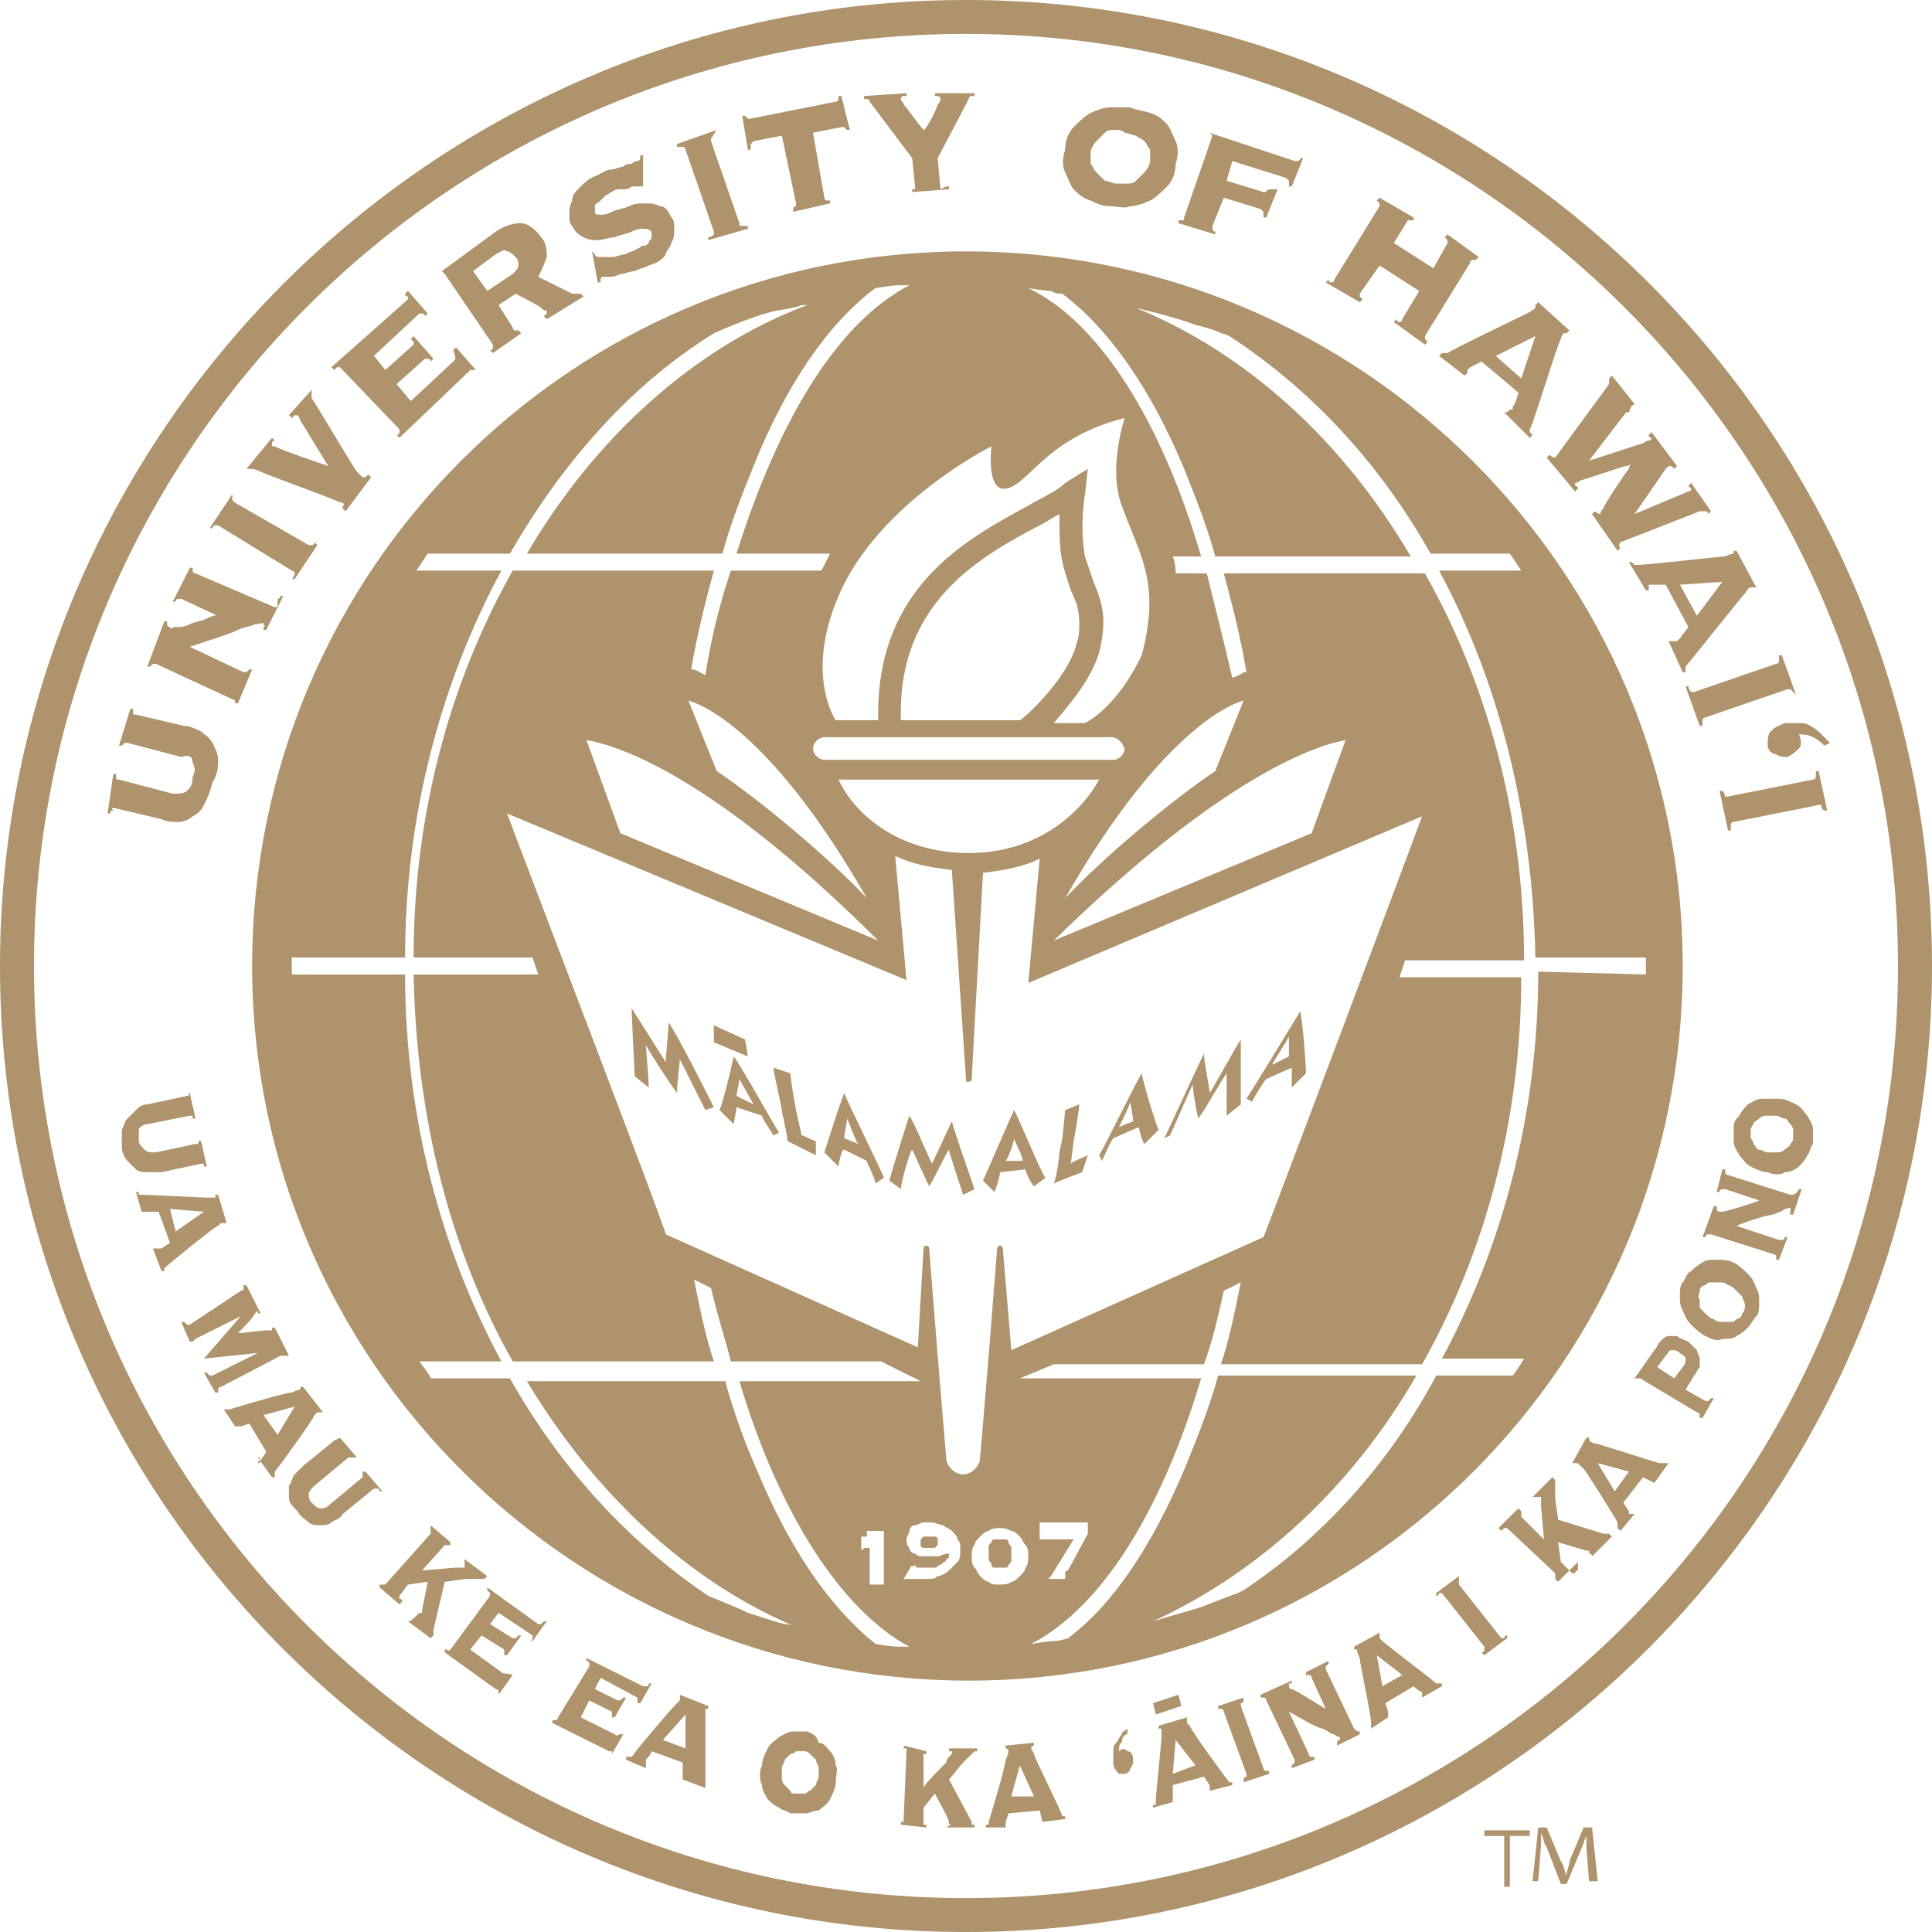 <?xml version="1.0" encoding="UTF-8"?>
<svg xmlns="http://www.w3.org/2000/svg" width="134" height="134" viewBox="0 0 134 134" fill="none">
  <path d="M116.71 67C116.71 94.427 94.507 116.564 67.197 116.564C39.886 116.564 17.487 94.427 17.487 67C17.487 39.573 39.689 17.436 67 17.436C94.311 17.436 116.71 39.573 116.71 67ZM67 0C103.938 0 134 29.974 134 67C134 103.83 103.938 134 67 134C30.062 134 0 104.026 0 67C0 30.17 30.062 0 67 0ZM67 131.649C102.76 131.649 131.642 102.655 131.642 67C131.642 31.345 102.563 2.351 67 2.351C31.241 2.351 2.358 31.345 2.358 67C2.358 102.655 31.241 131.649 67 131.649ZM7.859 56.029L11.199 56.813C11.592 57.009 11.985 57.009 12.378 57.009C12.771 57.009 13.164 56.813 13.361 56.617C13.754 56.421 13.95 56.225 14.147 55.833C14.343 55.441 14.54 55.05 14.736 54.266C15.129 53.678 15.129 53.091 15.129 52.699C15.129 52.307 14.933 51.915 14.736 51.523C14.54 51.132 14.147 50.936 13.95 50.74C13.557 50.544 13.164 50.348 12.771 50.348L9.431 49.564C9.235 49.564 9.235 49.564 9.235 49.368V49.172H9.038L8.252 51.719H8.449L8.645 51.523H8.842L12.575 52.503C13.164 52.307 13.361 52.503 13.361 52.895C13.557 53.286 13.557 53.483 13.361 53.874C13.361 54.462 13.164 54.658 12.968 54.854C12.771 55.05 12.378 55.05 11.985 55.05L8.252 54.07C8.056 54.07 8.056 54.07 8.056 53.874V53.678H7.859L7.466 56.421H7.663C7.663 56.225 7.663 56.225 7.859 56.225C7.663 56.029 7.859 56.029 7.859 56.029ZM19.059 42.12L13.557 39.769C13.361 39.769 13.361 39.573 13.361 39.573V39.377H13.164L11.985 41.728H12.182C12.182 41.532 12.378 41.532 12.378 41.532H12.575L15.522 42.904C15.129 42.512 14.736 42.708 14.343 42.904C13.95 43.099 13.557 43.099 13.164 43.295C12.771 43.491 12.575 43.491 12.182 43.491C11.985 43.491 11.789 43.687 11.789 43.491C11.592 43.491 11.592 43.295 11.592 43.295V43.099H11.396L10.217 46.234H10.414L10.61 46.038H10.806L16.308 48.585V48.781H16.504L17.487 46.43H17.29L17.094 46.626H16.897L13.164 44.863L14.933 44.275C15.522 44.079 16.111 43.883 16.504 43.687C16.897 43.491 17.29 43.491 17.683 43.295C18.076 43.295 18.273 43.099 18.273 43.295C18.273 43.295 18.469 43.491 18.273 43.491V43.687H18.469L19.648 41.336H19.452C19.452 41.532 19.255 41.532 19.255 41.532C19.255 42.12 19.255 42.12 19.059 42.12ZM17.094 32.52H17.487C17.487 32.52 17.683 32.52 18.076 32.716C18.469 32.912 22.792 34.48 23.185 34.675C23.578 34.871 23.774 34.871 23.774 34.871C23.774 34.871 23.971 35.067 23.774 35.067V35.263L23.971 35.459L25.739 33.108L25.543 32.912L25.346 33.108H25.15L24.757 32.716C24.56 32.52 21.809 27.819 21.613 27.623V27.427V27.035L20.041 28.798L20.238 28.994L20.434 28.798H20.631C20.631 28.798 20.827 28.994 20.827 29.19C21.023 29.386 22.595 32.129 22.792 32.325C22.792 32.325 19.255 31.149 19.059 30.953H18.862V30.757C18.862 30.757 18.862 30.561 19.059 30.561L18.862 30.366C18.862 30.366 17.094 32.52 17.094 32.52ZM31.437 25.076L28.49 27.819L27.507 26.643L29.472 24.88H29.669C29.669 24.88 29.865 24.88 29.865 25.076L30.062 24.88L28.686 23.313L28.49 23.509L28.686 23.705V23.901L26.721 25.664L25.936 24.684L29.079 21.746H29.276C29.276 21.746 29.472 21.746 29.472 21.942L29.669 21.746L28.293 20.178L28.097 20.374C28.097 20.57 28.293 20.57 28.293 20.57V20.766L22.988 25.468L23.185 25.664L23.381 25.468H23.578L27.704 29.778V29.974C27.704 29.974 27.704 30.17 27.507 30.17L27.704 30.366L32.419 25.86L32.616 25.664H33.009L31.633 24.096L31.437 24.292C31.633 24.88 31.633 24.88 31.437 25.076ZM30.848 19.003L34.188 23.901V24.096C34.188 24.096 34.188 24.292 33.991 24.292L34.188 24.488L36.153 23.117L35.956 22.921H35.76C35.76 22.921 35.563 22.921 35.563 22.725L34.581 21.158L35.76 20.374C35.76 20.374 37.331 21.158 37.528 21.354C37.724 21.55 37.921 21.55 37.921 21.55V21.746L37.724 21.942L37.921 22.137L40.475 20.57L40.279 20.374H39.689L37.331 19.199C37.528 18.807 37.724 18.415 37.921 17.828C37.921 17.436 37.921 16.848 37.528 16.456C37.135 15.868 36.545 15.477 36.153 15.477C35.563 15.477 34.974 15.672 34.384 16.064L30.651 18.807L30.848 19.003C30.848 19.003 30.848 18.807 30.848 19.003ZM33.795 20.178L32.812 18.807L34.384 17.632C34.777 17.436 34.974 17.24 35.17 17.436C35.367 17.436 35.563 17.632 35.76 17.828C35.956 18.023 35.956 18.219 35.956 18.415C35.956 18.611 35.76 18.807 35.563 19.003C35.563 19.003 33.795 20.178 33.795 20.178ZM41.065 17.436L41.458 19.591H41.654V19.395C41.654 19.395 41.654 19.199 41.85 19.199H42.243C42.44 19.199 42.636 19.199 43.029 19.003C43.422 19.003 43.619 18.807 44.012 18.807C44.405 18.611 44.601 18.611 44.994 18.415C45.584 18.219 45.977 18.023 46.173 17.632C46.173 17.436 46.566 17.044 46.566 16.848C46.763 16.456 46.763 16.26 46.763 15.868C46.763 15.477 46.763 15.281 46.566 15.085C46.37 14.693 46.173 14.301 45.78 14.301C45.387 14.105 45.191 14.105 44.798 14.105C44.405 14.105 44.012 14.105 43.619 14.301C43.226 14.497 42.833 14.497 42.44 14.693C42.047 14.889 41.85 14.889 41.654 14.889C41.458 14.889 41.261 14.889 41.261 14.693V14.301C41.261 14.105 41.458 14.105 41.654 13.909L42.047 13.518C42.243 13.518 42.243 13.322 42.44 13.322C42.636 13.126 42.833 13.126 43.226 13.126C43.422 13.126 43.619 13.126 43.815 12.93H44.601V10.775H44.405V10.971C44.405 10.971 44.405 11.167 44.208 11.167C44.208 11.167 44.012 11.167 43.815 11.363C43.619 11.363 43.422 11.363 43.226 11.559C43.029 11.559 42.636 11.754 42.44 11.754C42.047 11.754 41.85 11.95 41.458 12.146C40.868 12.342 40.475 12.734 40.279 12.93C39.886 13.322 39.689 13.518 39.689 13.909C39.493 14.301 39.493 14.497 39.493 14.889C39.493 15.281 39.493 15.477 39.689 15.672C39.886 16.064 40.082 16.26 40.475 16.456C40.868 16.652 41.065 16.652 41.458 16.652C41.85 16.652 42.243 16.456 42.636 16.456C43.029 16.26 43.422 16.26 43.815 16.064C44.208 15.868 44.405 15.868 44.601 15.868C44.798 15.868 44.994 15.868 45.191 16.064V16.456C45.191 16.652 44.994 16.652 44.994 16.848C44.798 17.044 44.798 17.044 44.601 17.044C44.405 17.044 44.405 17.24 44.208 17.24C44.012 17.436 43.619 17.436 43.422 17.632C43.029 17.632 42.833 17.828 42.44 17.828H41.654C41.458 17.828 41.261 17.828 41.261 17.632C41.261 17.632 41.065 17.436 41.065 17.436ZM57.962 7.053L52.067 8.228H51.871L51.675 8.032H51.478L51.871 10.383H52.067V9.991L52.264 9.795L54.229 9.404L55.211 14.105V14.301C55.211 14.301 55.015 14.301 55.015 14.497V14.693L57.569 14.105V13.909H57.372C57.372 13.909 57.176 13.909 57.176 13.713L56.39 9.208L58.355 8.816H58.551L58.748 9.012H58.944L58.355 6.661H58.158C58.158 6.857 58.158 7.053 57.962 7.053C58.158 7.053 58.158 7.053 57.962 7.053ZM65.232 13.126L65.035 10.971L67.197 6.857C67.197 6.857 67.197 6.661 67.393 6.661H67.589V6.465H64.839V6.661H65.035C65.035 6.661 65.232 6.661 65.232 6.857C65.232 6.857 65.232 7.053 65.035 7.249C65.035 7.444 64.249 9.012 64.053 9.012C63.856 8.816 62.874 7.444 62.677 7.249C62.677 7.053 62.481 7.053 62.481 6.857C62.481 6.857 62.481 6.661 62.677 6.661H62.874V6.465L59.927 6.661V6.857H60.123C60.123 6.857 60.32 6.857 60.32 7.053L63.267 10.971L63.463 12.93V13.126H63.267V13.322L65.821 13.126V12.93H65.625L65.232 13.126ZM78.396 7.444H77.02C76.628 7.444 76.038 7.64 75.645 7.836C75.252 8.032 74.859 8.424 74.466 8.816C74.073 9.208 73.877 9.795 73.877 10.383C73.68 10.971 73.68 11.559 73.877 11.95C74.073 12.342 74.27 12.93 74.466 13.126C74.859 13.518 75.056 13.713 75.645 13.909C76.038 14.105 76.431 14.301 77.02 14.301C77.413 14.301 78.003 14.497 78.396 14.301C78.789 14.301 79.378 14.105 79.771 13.909C80.164 13.713 80.557 13.322 80.95 12.93C81.343 12.538 81.54 11.95 81.54 11.363C81.736 10.775 81.736 10.187 81.54 9.795C81.343 9.404 81.147 8.816 80.95 8.62C80.557 8.228 80.361 8.032 79.771 7.836C79.182 7.64 78.789 7.64 78.396 7.444ZM78.003 9.208C78.199 9.208 78.592 9.404 78.789 9.404C78.985 9.599 79.182 9.599 79.378 9.795C79.575 9.991 79.575 10.187 79.771 10.383V11.167C79.771 11.363 79.575 11.754 79.378 11.95L78.789 12.538C78.592 12.734 78.396 12.734 78.199 12.734H77.413C77.217 12.734 76.824 12.538 76.628 12.538L76.038 11.95C75.842 11.754 75.842 11.559 75.645 11.363V10.579C75.645 10.383 75.842 9.991 76.038 9.795L76.628 9.208C76.824 9.012 77.02 9.012 77.413 9.012C77.61 9.012 77.806 9.012 78.003 9.208ZM84.094 9.404L82.129 15.085C82.129 15.281 82.129 15.281 81.933 15.281H81.736V15.477L84.29 16.26V16.064C84.094 16.064 84.094 15.868 84.094 15.868V15.672L84.88 13.713L87.434 14.497L87.63 14.693V15.085H87.827L88.613 13.126H88.416C88.023 13.126 87.827 13.126 87.827 13.322H87.63L85.076 12.538L85.469 11.167L89.202 12.342L89.399 12.538V12.93H89.595L90.381 10.971H90.185C90.185 11.167 89.988 11.167 89.988 11.167H89.792L83.897 9.208L84.094 9.404C84.094 9.599 84.094 9.404 84.094 9.404C84.29 9.404 84.29 9.208 84.094 9.404ZM95.686 18.415L98.437 20.178L97.258 22.137C97.258 22.333 97.062 22.333 97.062 22.333C97.062 22.333 96.865 22.333 96.865 22.137L96.669 22.333L98.83 23.901L99.026 23.705L98.83 23.509V23.313L101.974 18.219C101.974 18.023 102.17 18.023 102.17 18.023H102.367L102.563 17.828L100.402 16.26L100.205 16.456L100.402 16.652V16.848L99.419 18.611L96.669 16.848L97.651 15.281H98.044V15.085L95.686 13.713L95.49 13.909L95.686 14.105V14.301L92.543 19.395C92.543 19.591 92.346 19.591 92.346 19.591C92.346 19.591 92.15 19.591 92.15 19.395L91.953 19.591L94.311 20.962L94.507 20.766L94.311 20.57V20.374L95.686 18.415ZM104.331 28.602L106.1 30.366L106.296 30.17L106.1 29.974V29.778C106.296 29.582 108.065 23.705 108.261 23.509C108.261 23.313 108.457 23.117 108.457 23.117H108.654L108.85 22.921L106.689 20.962L106.493 21.158V21.354C106.493 21.354 106.296 21.55 105.903 21.746C105.51 21.942 100.991 24.096 100.402 24.488H100.205H100.009L99.812 24.684L101.581 26.056L101.777 25.86V25.664L101.974 25.468L102.76 25.076L105.314 27.231C105.314 27.231 105.117 28.015 104.921 28.21V28.406H104.724C104.528 28.602 104.528 28.602 104.331 28.602ZM105.51 26.252L103.742 24.684L106.493 23.313L105.51 26.252ZM115.727 44.471L116.71 46.626H116.906V46.43V46.234C117.103 46.038 120.836 41.336 121.032 41.14C121.229 40.944 121.229 40.748 121.425 40.748H121.818L120.443 38.202H120.246V38.398C120.246 38.398 120.05 38.398 119.657 38.594C119.264 38.594 114.352 39.181 113.566 39.181H113.37L113.173 38.985H112.977L114.155 40.944H114.352V40.748V40.553H115.531L117.103 43.491L116.513 44.275L116.317 44.471C116.317 44.471 115.727 44.471 115.727 44.471ZM117.692 42.708L116.513 40.553L119.46 40.357L117.692 42.708ZM113.37 28.015L111.798 26.056L111.601 26.252V26.643L107.868 31.737C107.868 31.737 107.672 31.737 107.475 31.541L107.279 31.737L109.243 34.088L109.44 33.892C109.44 33.892 109.44 33.696 109.243 33.696V33.5C109.243 33.5 109.44 33.5 109.636 33.304C109.833 33.304 112.584 32.325 112.78 32.325C112.977 32.325 113.173 32.129 113.173 32.129C113.173 32.129 112.977 32.325 112.977 32.52C112.78 32.716 111.208 35.067 111.208 35.263C111.012 35.459 111.012 35.459 111.012 35.655C111.012 35.655 110.815 35.655 110.619 35.459L110.422 35.655L112.191 38.202L112.387 38.006C112.191 37.81 112.387 37.614 112.387 37.614L117.889 35.459H118.282C118.282 35.459 118.478 35.459 118.478 35.655L118.674 35.459L117.299 33.5L117.103 33.696L117.299 33.892C117.299 33.892 117.299 34.088 117.103 34.088L113.37 35.655L115.531 32.52L115.727 32.325H115.924L116.12 32.52L116.317 32.325L114.548 29.974L114.352 30.17C114.352 30.17 114.352 30.366 114.548 30.366C114.548 30.366 114.548 30.561 114.352 30.561C114.352 30.561 114.155 30.561 113.959 30.757C113.762 30.757 110.422 31.933 110.226 31.933L112.78 28.602H112.977C113.173 28.015 113.173 28.21 113.37 28.015ZM124.569 48.193L123.587 45.45H123.39V45.842C123.39 45.842 123.39 46.038 123.194 46.038L117.496 47.997H117.299C117.299 47.997 117.103 47.801 117.103 47.605H116.906L117.889 50.348H118.085V49.956C118.085 49.956 118.085 49.76 118.282 49.76L123.979 47.801H124.176L124.569 48.193ZM49.71 9.012L46.959 9.991V10.187H47.352C47.352 10.187 47.548 10.187 47.548 10.383L49.513 16.064V16.26C49.513 16.26 49.317 16.456 49.12 16.456V16.652L51.871 15.868V15.672H51.478C51.282 15.672 51.282 15.672 51.282 15.477L49.317 9.795V9.599C49.513 9.404 49.513 9.208 49.71 9.012ZM16.111 34.284L14.54 36.635H14.736C14.736 36.439 14.933 36.439 14.933 36.439H15.129L20.238 39.573C20.434 39.573 20.434 39.769 20.434 39.769C20.434 39.769 20.434 39.965 20.238 40.161H20.434L22.006 37.81L21.809 37.614C21.809 37.81 21.613 37.81 21.613 37.81H21.416L16.308 34.871L16.111 34.675C16.111 34.675 16.111 34.284 16.111 34.284ZM126.73 56.225L126.141 53.483H125.944V53.874C125.944 53.874 125.944 54.07 125.748 54.07L119.853 55.246H119.657C119.657 55.246 119.657 55.05 119.46 54.854H119.264L119.853 57.596H120.05V57.205C120.05 57.205 120.05 57.009 120.246 57.009L126.141 55.833H126.337C126.337 56.029 126.337 56.225 126.73 56.225ZM126.534 51.719L126.927 51.523L126.337 50.936C126.141 50.74 125.944 50.544 125.551 50.348C125.355 50.152 124.962 50.152 124.765 50.152H123.783C123.39 50.348 123.194 50.348 122.801 50.74C122.604 50.936 122.604 51.328 122.604 51.719C122.604 51.915 122.801 52.307 123.194 52.307C123.39 52.503 123.783 52.503 123.979 52.503C124.372 52.307 124.569 52.111 124.765 51.915C124.962 51.719 124.962 51.328 124.765 50.936C125.158 50.936 125.355 50.936 125.748 51.132C126.141 51.328 126.337 51.523 126.534 51.719ZM79.968 118.523L81.736 117.936L79.968 118.523ZM79.968 118.132L80.164 118.915L81.933 118.327L81.736 117.544L79.968 118.132ZM110.422 107.944L111.798 106.573L111.601 106.377H111.405H111.208L108.065 105.398C108.065 105.202 107.868 104.222 107.868 103.83V103.047V102.655L107.672 102.459L106.296 103.83H106.886V104.418C106.886 104.614 107.082 106.573 107.082 106.769L105.51 105.202V105.006V104.81L105.314 104.614L103.938 105.985L104.135 106.181L104.331 105.985H104.528L107.868 109.12V109.512L108.065 109.708L109.44 108.336V108.924C109.44 108.924 109.243 108.924 109.243 109.12H109.047L108.261 108.336L108.065 106.965L110.029 107.553H110.226V107.749C110.422 107.749 110.422 107.944 110.422 107.944ZM83.897 124.205L85.469 123.813V123.617H85.273C85.076 123.421 82.522 119.895 82.522 119.699L82.326 119.503V119.111L80.361 119.699V119.895H80.557V120.482C80.557 120.874 80.164 124.401 80.164 124.988V125.184H79.968V125.38L81.343 124.988V124.792V124.596V123.813L83.504 123.225L83.897 123.813V124.205ZM82.915 122.442L81.343 123.029L81.54 120.678L82.915 122.442ZM98.633 117.74L100.009 116.956V116.76H99.812H99.616C99.419 116.564 96.079 114.018 95.883 113.822L95.686 113.626V113.234L93.918 114.213V114.409H94.114C94.114 114.409 94.114 114.605 94.311 114.997C94.311 115.389 95.097 118.915 95.097 119.503V119.895L96.276 119.111V118.915V118.719L96.079 118.132L98.044 116.956C98.044 116.956 98.437 117.348 98.633 117.348V117.74C98.633 117.348 98.633 117.348 98.633 117.74C98.633 117.544 98.633 117.544 98.633 117.74ZM97.258 116.173L95.883 116.956L95.49 114.801C95.49 114.801 97.258 116.173 97.258 116.173ZM114.745 102.851L115.727 101.48H115.531H115.334H115.138C114.941 101.48 110.815 100.108 110.619 100.108C110.422 100.108 110.226 99.912 110.226 99.912V99.716H110.029L109.047 101.48H109.44L109.833 101.871C110.029 102.067 111.994 105.202 112.191 105.594V105.985L112.387 106.181L113.37 105.006H113.173H112.977V104.81L112.584 104.222L113.959 102.459L114.745 102.851C114.745 102.655 114.548 102.655 114.745 102.851C114.548 102.851 114.548 102.851 114.745 102.851ZM112.977 102.067L111.994 103.439L110.815 101.48L112.977 102.067ZM78.199 120.287V119.895C78.003 120.091 77.806 120.091 77.806 120.287C77.61 120.482 77.61 120.678 77.413 120.874C77.217 121.07 77.217 121.266 77.217 121.462V122.246C77.217 122.637 77.413 122.833 77.61 123.029H78.003C78.199 123.029 78.396 122.833 78.396 122.637C78.592 122.442 78.592 122.246 78.592 122.05C78.592 121.658 78.396 121.462 78.199 121.462C78.003 121.266 77.806 121.266 77.61 121.462C77.61 121.266 77.61 120.874 77.806 120.874C77.806 120.482 78.003 120.287 78.199 120.287ZM86.255 117.74L84.487 118.327V118.523H84.683C84.683 118.523 84.88 118.523 84.88 118.719L86.452 123.029V123.225C86.452 123.225 86.255 123.225 86.255 123.421V123.617L88.023 123.029V122.833H87.827C87.827 122.833 87.63 122.833 87.63 122.637L86.059 118.327V118.132C86.255 118.132 86.255 117.936 86.255 117.74ZM101.188 109.316L99.616 110.491V110.687C99.616 110.687 99.812 110.687 99.812 110.491H100.009L102.956 114.213V114.409C102.956 114.409 102.956 114.605 102.76 114.605L102.956 114.801L104.528 113.626V113.43C104.528 113.43 104.331 113.43 104.331 113.626H104.135L101.188 109.904V109.708V109.316ZM93.918 119.895L91.953 115.781V115.585L92.15 115.389V115.193L90.578 115.977V116.173H90.774C90.774 116.173 90.971 116.173 90.971 116.368L91.953 118.523C91.56 118.327 89.792 117.152 89.595 117.152C89.399 117.152 89.399 116.956 89.399 116.956V116.76H89.595V116.564L87.434 117.544V117.74H87.63C87.63 117.74 87.827 117.74 87.827 117.936L89.792 122.05V122.246L89.595 122.442V122.637L91.167 122.05V121.854H90.971C90.971 121.854 90.774 121.854 90.774 121.658L89.399 118.719C89.792 118.915 91.364 119.895 91.757 119.895C92.15 120.091 92.346 120.287 92.543 120.287C92.739 120.482 92.936 120.482 92.936 120.482V120.678C92.936 120.678 92.739 120.678 92.739 120.874V121.07L94.311 120.287V120.091C94.114 120.091 94.114 120.091 93.918 119.895C93.918 119.895 93.918 120.091 93.918 119.895ZM124.176 82.868L119.853 81.497C119.853 81.497 119.657 81.497 119.657 81.301V81.105H119.46L119.067 82.672H119.264C119.264 82.672 119.264 82.477 119.46 82.477H119.657L122.015 83.26C121.622 83.456 119.657 84.044 119.46 84.044H119.264C119.264 84.044 119.067 84.044 119.067 83.848V83.652H118.871L118.085 85.807H118.282C118.282 85.807 118.282 85.611 118.478 85.611H118.674L122.997 86.983C122.997 86.983 123.194 86.983 123.194 87.178V87.374H123.39L123.979 85.807H123.783C123.783 85.807 123.783 86.003 123.587 86.003H123.39L120.443 85.023C120.836 84.828 122.604 84.24 122.997 84.24C123.39 84.044 123.587 84.044 123.783 83.848C123.979 83.848 124.176 83.652 124.176 83.848V84.24H124.372L124.962 82.477H124.765C124.569 82.868 124.372 82.868 124.176 82.868C124.372 82.868 124.372 82.868 124.176 82.868ZM113.762 95.602L117.692 97.953C117.692 97.953 117.889 97.953 117.889 98.149V98.345H118.085L118.871 96.974H118.674L118.478 97.17H118.282L116.906 96.386L117.496 95.406C117.692 95.21 117.692 95.015 117.889 94.819V94.231C117.889 94.035 117.692 93.839 117.692 93.643L117.103 93.056C116.71 92.86 116.513 92.86 116.317 92.664H115.727C115.531 92.664 115.334 92.86 115.138 93.056C114.941 93.251 114.941 93.447 114.745 93.643L113.37 95.602H113.762C113.566 95.602 113.566 95.602 113.762 95.602ZM116.12 95.602L114.941 94.819L115.531 94.035C115.727 93.839 115.727 93.643 115.924 93.643C116.12 93.643 116.317 93.643 116.513 93.839C116.71 94.035 116.906 94.035 116.906 94.231C116.906 94.427 116.906 94.623 116.71 94.819L116.12 95.602ZM116.71 88.942C116.513 89.137 116.513 89.529 116.513 89.921C116.513 90.313 116.513 90.509 116.71 90.901C116.906 91.292 116.906 91.488 117.299 91.88C117.496 92.076 117.889 92.468 118.282 92.664C118.674 92.86 119.067 93.056 119.46 92.86C119.853 92.86 120.246 92.86 120.443 92.664C120.836 92.468 121.032 92.272 121.229 92.076C121.425 91.88 121.622 91.488 121.818 91.292C122.015 91.097 122.015 90.705 122.015 90.313C122.015 89.921 122.015 89.725 121.818 89.333C121.622 88.942 121.622 88.746 121.229 88.354C121.032 88.158 120.639 87.766 120.246 87.57C119.853 87.374 119.46 87.374 119.067 87.374C118.674 87.374 118.282 87.374 118.085 87.57C117.692 87.766 117.496 87.962 117.299 88.158C116.906 88.354 116.906 88.746 116.71 88.942ZM117.889 89.529C117.889 89.333 118.085 89.137 118.282 89.137C118.478 88.942 118.478 88.942 118.674 88.942H119.264C119.46 88.942 119.657 88.942 119.853 89.137C120.05 89.137 120.246 89.333 120.443 89.529L120.836 89.921C120.836 90.117 121.032 90.313 121.032 90.509C121.032 90.705 121.032 90.901 120.836 91.097C120.836 91.292 120.639 91.488 120.443 91.488C120.246 91.684 120.246 91.684 120.05 91.684H119.46C119.264 91.684 119.067 91.684 118.871 91.488C118.674 91.488 118.478 91.292 118.282 91.097L117.889 90.705V90.117C117.692 89.921 117.889 89.725 117.889 89.529ZM13.557 92.86L16.701 91.292L14.147 94.231L17.88 93.839L14.736 95.406H14.54L14.343 95.21H14.147L14.933 96.582H15.129V96.386C15.129 96.386 15.129 96.19 15.325 96.19L19.452 94.035H20.041L19.059 92.076H18.862V92.272H18.469C18.273 92.272 16.701 92.468 16.504 92.468C16.504 92.468 17.683 91.292 17.683 91.097L17.88 90.901V91.097H18.076L17.094 89.137H16.897V89.333C16.897 89.333 16.897 89.529 16.701 89.529L13.164 91.88H12.968L12.771 91.684H12.575L13.164 93.056H13.361L13.557 92.86C13.361 92.86 13.361 92.86 13.557 92.86ZM23.185 99.912L21.023 101.675L20.434 102.263C20.238 102.459 20.238 102.851 20.041 103.047V103.83C20.041 104.222 20.238 104.418 20.631 104.81C20.827 105.202 21.22 105.398 21.416 105.594C21.613 105.789 22.006 105.789 22.202 105.789C22.399 105.789 22.792 105.789 22.988 105.594C23.185 105.398 23.578 105.398 23.774 105.006L25.936 103.243H26.132C26.132 103.243 26.328 103.243 26.328 103.439H26.525L25.346 102.067H25.15V102.459L22.792 104.418C22.595 104.614 22.399 104.614 22.202 104.614C22.006 104.614 21.809 104.418 21.613 104.222C21.416 104.026 21.416 103.83 21.416 103.635C21.416 103.439 21.613 103.243 21.809 103.047L24.167 101.088H24.757L23.578 99.716L23.185 99.912C23.381 99.52 23.381 99.52 23.185 99.912C23.381 99.716 23.381 99.716 23.185 99.912ZM12.968 76.012L10.217 76.599C9.824 76.599 9.628 76.795 9.431 76.991L8.842 77.579C8.645 77.775 8.645 77.971 8.449 78.363V79.538C8.449 79.93 8.645 80.322 8.842 80.517L9.431 81.105C9.628 81.301 10.021 81.301 10.217 81.301H11.199L13.95 80.713H14.147V80.909H14.343L13.95 79.146H13.754V79.342H13.557L10.806 79.93C10.414 79.93 10.217 79.93 10.021 79.734C9.824 79.538 9.628 79.342 9.628 79.146V78.363C9.628 78.167 10.021 77.971 10.217 77.971L13.164 77.383H13.361V77.579H13.557L13.164 75.816H12.968C13.164 75.816 13.164 76.012 12.968 76.012C13.164 76.012 13.164 76.012 12.968 76.012ZM34.777 115.977L32.616 114.409L33.402 113.43L34.974 114.409V114.801H35.17L36.153 113.43H35.956L35.76 113.626H35.563L33.991 112.646L34.581 111.863L36.938 113.43V113.626C36.938 113.626 36.938 113.822 36.742 113.822H36.938L37.921 112.45H37.724L37.528 112.646H37.331L33.795 110.099V110.295L33.991 110.491V110.687L31.241 114.409C31.241 114.409 31.044 114.605 31.044 114.409H30.848V114.605L34.384 117.152C34.384 117.152 34.581 117.152 34.581 117.348V117.544L35.563 116.173C34.974 115.977 34.974 116.173 34.777 115.977ZM42.636 120.287L40.279 119.111L40.868 117.936L42.44 118.719V119.111H42.636L43.422 117.74H43.226L43.029 117.936H42.833L41.261 117.152L41.654 116.368L44.208 117.74V118.132H44.405L45.191 116.76H44.994C44.994 116.956 44.994 116.956 44.798 116.956H44.601L40.672 114.997V115.193C40.672 115.193 40.868 115.193 40.868 115.389V115.585L38.707 119.111C38.707 119.111 38.707 119.307 38.51 119.307H38.314V119.503L42.243 121.462H42.44V121.658L43.226 120.287H43.029C42.833 120.287 42.833 120.482 42.636 120.287ZM65.625 126.751H67.589V126.556H67.393V126.36L65.821 123.421C66.018 123.225 66.607 122.442 66.803 122.246L67.393 121.658C67.589 121.462 67.589 121.462 67.786 121.462V121.266H65.821V121.462H66.018V121.658L65.821 121.854C65.821 121.854 65.625 122.05 65.625 122.246C65.428 122.442 64.053 123.813 64.053 124.009V121.854V121.658H64.249V121.462L62.677 121.07V121.266H62.874V121.462L62.677 126.164V126.36H62.481V126.556L64.249 126.751V126.556H64.053V125.38L64.839 124.401C64.839 124.401 65.821 126.164 65.821 126.36V126.556C66.018 126.36 66.018 126.556 65.625 126.751C65.821 126.556 65.821 126.556 65.625 126.751ZM28.293 112.45L29.865 113.626L30.062 113.43V113.234V113.038L30.848 109.708C31.044 109.708 32.026 109.512 32.419 109.512H33.598L33.795 109.316L32.223 108.14V108.728H31.633C31.437 108.728 29.472 108.924 29.276 108.924L30.848 107.161H31.241V106.965L29.865 105.789V106.377L26.721 109.904H26.525H26.328V110.099L27.704 111.275L27.9 111.079C27.9 111.079 27.9 110.883 27.704 110.883V110.687L28.293 109.904L29.669 109.708L29.276 111.667V111.863H29.079C28.49 112.45 28.49 112.45 28.293 112.45ZM72.305 126.36L73.877 126.164V125.968H73.68C73.68 125.772 71.716 121.854 71.716 121.658C71.716 121.462 71.519 121.462 71.519 121.266C71.519 121.266 71.519 121.07 71.716 121.07V120.874L69.751 121.07V121.266C69.751 121.266 69.947 121.266 69.947 121.462C69.947 121.462 69.947 121.658 69.751 122.05C69.751 122.442 68.768 125.772 68.572 126.36V126.556H68.375V126.751H69.751V126.556V126.36L69.947 125.772L72.109 125.576L72.305 126.36C72.501 126.36 72.501 126.164 72.305 126.36C72.305 126.36 72.501 126.36 72.305 126.36ZM71.716 124.596H70.144L70.733 122.442L71.716 124.596ZM17.88 101.088L18.862 102.459H19.059V102.263V102.067C19.255 101.871 21.809 98.345 21.809 98.149L22.006 97.953H22.399L21.023 96.19H20.827V96.386C20.827 96.386 20.631 96.386 20.238 96.582C19.845 96.582 16.504 97.561 15.915 97.757H15.522L16.308 98.933H16.701L17.29 98.737L18.469 100.696L18.076 101.284C18.076 101.284 18.076 101.48 17.88 101.48C18.076 101.088 18.076 101.088 17.88 101.088C18.076 100.892 18.076 100.892 17.88 101.088ZM19.255 99.52L18.273 98.149L20.434 97.561L19.255 99.52ZM10.61 86.591L11.199 88.158H11.396V87.962C11.592 87.766 14.933 85.023 15.129 85.023L15.325 84.828H15.719L15.129 82.868H14.933V83.064H14.343C13.95 83.064 10.414 82.868 9.824 82.868H9.628V82.672H9.431L9.824 84.044H11.003L11.789 86.199L11.199 86.591H10.61C10.61 86.591 10.806 86.591 10.61 86.591ZM12.182 85.415L11.789 83.848L14.147 84.044L12.182 85.415ZM47.352 123.421L48.924 124.009V123.813V123.617V118.915V118.523H49.12V118.327L47.155 117.544V117.936L46.763 118.327C46.566 118.523 44.208 121.266 43.815 121.854H43.619H43.422V122.05L44.798 122.637V122.442V122.246V122.05C44.798 122.05 45.191 121.658 45.191 121.462L47.352 122.246V123.421C47.352 123.225 47.352 123.225 47.352 123.421ZM47.548 121.266L45.977 120.678L47.548 118.915V121.266ZM55.997 120.091H55.015C54.622 120.091 54.425 120.287 54.032 120.482C53.836 120.678 53.443 120.874 53.246 121.266C53.05 121.658 52.853 122.05 52.853 122.442C52.657 122.833 52.657 123.421 52.853 123.813C52.853 124.205 53.05 124.401 53.246 124.792C53.443 124.988 53.639 125.184 54.032 125.38C54.229 125.576 54.622 125.576 54.818 125.772H55.801C56.194 125.772 56.39 125.576 56.783 125.576C56.98 125.38 57.372 125.184 57.569 124.792C57.765 124.401 57.962 124.009 57.962 123.617C57.962 123.225 58.158 122.637 57.962 122.442C57.962 122.05 57.765 121.658 57.569 121.462C57.372 121.266 57.176 120.874 56.783 120.874C56.587 120.287 56.39 120.287 55.997 120.091ZM55.801 121.462C55.997 121.462 56.194 121.658 56.194 121.658L56.587 122.05C56.587 122.246 56.783 122.442 56.783 122.637V123.225C56.783 123.421 56.587 123.617 56.587 123.813L56.194 124.205C55.997 124.205 55.997 124.401 55.801 124.401H55.211C55.015 124.401 54.818 124.401 54.818 124.205L54.425 123.813C54.229 123.617 54.229 123.421 54.229 123.225V122.637C54.229 122.442 54.425 122.246 54.425 122.05L54.818 121.658C55.015 121.658 55.211 121.462 55.211 121.462H55.801ZM120.246 78.167V79.146C120.246 79.538 120.443 79.734 120.639 80.126C120.836 80.322 121.032 80.713 121.425 80.909C121.818 81.105 122.211 81.301 122.604 81.301C122.997 81.497 123.587 81.497 123.783 81.301C124.176 81.301 124.569 81.105 124.765 80.909C124.962 80.713 125.158 80.517 125.355 80.126C125.551 79.93 125.551 79.538 125.748 79.342V78.363C125.748 77.971 125.551 77.775 125.355 77.383C125.158 77.187 124.962 76.795 124.569 76.599C124.176 76.403 123.783 76.208 123.39 76.208H122.211C121.818 76.208 121.622 76.403 121.229 76.599C121.032 76.795 120.836 76.991 120.639 77.383C120.443 77.579 120.246 77.775 120.246 78.167ZM121.425 78.363C121.425 78.167 121.622 77.971 121.622 77.971C121.622 77.775 121.818 77.775 122.015 77.579C122.211 77.383 122.408 77.383 122.604 77.383H123.194C123.39 77.383 123.587 77.579 123.783 77.579C123.979 77.579 123.979 77.775 124.176 77.971C124.372 78.167 124.372 78.363 124.372 78.363V78.95C124.372 79.146 124.176 79.342 124.176 79.342C124.176 79.538 123.979 79.538 123.783 79.734C123.587 79.93 123.39 79.93 123.194 79.93H122.604C122.408 79.93 122.211 79.734 122.015 79.734C121.818 79.734 121.818 79.538 121.622 79.342C121.622 79.146 121.425 78.95 121.425 78.95V78.363ZM49.513 72.29L51.871 73.269L51.675 72.094L49.513 71.114V72.29V72.29ZM56.587 79.146C55.997 78.95 55.801 78.754 55.604 78.754L55.211 76.991C55.015 76.012 54.818 74.64 54.818 74.444L53.639 74.053C53.639 74.249 54.032 76.012 54.032 76.012L54.229 76.991C54.229 77.187 54.622 78.754 54.622 79.146L56.587 80.126V79.146ZM62.481 82.477C62.481 82.085 63.07 79.93 63.267 79.734C63.463 80.126 64.053 81.497 64.446 82.281C64.839 81.693 65.625 79.93 65.821 79.734C65.821 79.93 66.607 82.281 66.803 82.868L67.589 82.477C67.393 81.889 66.214 78.558 66.018 77.775C65.821 78.167 64.839 80.322 64.642 80.713C64.249 79.93 63.463 77.971 63.07 77.383C62.874 77.971 61.695 81.693 61.695 81.889C61.695 81.889 62.481 82.477 62.481 82.477ZM68.965 82.672C69.161 82.281 69.358 81.497 69.358 81.301L71.126 81.105C71.126 81.301 71.519 82.085 71.716 82.281L72.501 81.693C72.109 81.105 70.93 78.167 70.34 76.991C69.947 77.775 68.375 81.497 68.179 81.889C68.179 81.889 68.965 82.672 68.965 82.672ZM69.751 80.517C69.947 80.322 70.34 79.146 70.34 78.95C70.34 79.146 70.93 80.126 70.93 80.517H69.751ZM75.449 80.126C75.056 80.322 74.466 80.517 74.27 80.713L74.466 79.146C74.663 78.167 74.859 76.795 74.859 76.599L73.877 76.991C73.877 77.187 73.68 78.95 73.68 78.95L73.484 79.93C73.484 80.126 73.287 81.693 73.091 82.085C73.484 81.889 75.056 81.301 75.056 81.301L75.449 80.126ZM81.147 78.754C81.343 78.363 82.522 75.62 82.719 75.228C82.719 75.424 82.915 76.795 83.111 77.579C83.701 76.795 84.88 74.64 85.076 74.444V77.383L86.059 76.599V72.094C85.666 72.681 84.29 75.228 83.897 75.816C83.897 75.424 83.504 73.661 83.504 73.073C83.111 73.857 80.95 78.558 80.754 78.95C80.754 78.95 81.147 78.754 81.147 78.754ZM86.845 76.403C87.041 76.012 87.63 75.032 87.827 74.836L89.595 74.053V75.424L90.578 74.444C90.578 73.857 90.381 71.114 90.185 70.135C89.595 71.114 86.845 75.62 86.452 76.208C86.452 76.208 86.845 76.403 86.845 76.403ZM88.22 73.857C88.416 73.465 89.202 72.29 89.399 71.898V73.269L88.22 73.857ZM76.431 80.517C76.628 80.126 77.02 79.146 77.217 78.95L78.985 78.167C78.985 78.167 79.182 79.146 79.378 79.342L80.361 78.363C80.164 77.971 79.378 75.424 79.182 74.444C78.592 75.424 76.628 79.538 76.235 80.126C76.235 80.126 76.431 80.517 76.431 80.517ZM77.61 78.167C77.806 77.775 78.396 76.599 78.396 76.403C78.396 76.599 78.592 77.383 78.592 77.775L77.61 78.167ZM49.513 76.795C49.317 76.403 46.959 71.702 46.37 70.918C46.37 71.506 46.173 73.269 46.173 73.661C45.78 73.073 44.208 70.526 43.815 69.939C43.815 70.722 44.012 74.053 44.012 74.64L44.994 75.424C44.994 74.836 44.798 72.681 44.798 72.485C44.994 72.877 46.37 75.032 46.959 75.816C46.959 75.032 47.155 73.661 47.155 73.465L48.924 76.991L49.513 76.795ZM54.032 78.558C53.639 77.971 51.478 74.053 50.889 73.269C50.692 74.249 50.103 76.599 49.906 76.991L50.889 77.971C50.889 77.775 51.085 76.991 51.085 76.795L52.853 77.383C52.853 77.579 53.443 78.363 53.639 78.754C53.639 78.754 54.032 78.558 54.032 78.558ZM51.085 76.012C51.085 75.816 51.282 75.032 51.282 74.836C51.478 75.228 52.068 76.208 52.264 76.599C52.264 76.599 51.085 76.012 51.085 76.012ZM61.302 81.693C61.106 81.105 58.944 76.795 58.551 75.816C58.158 76.795 57.372 79.342 57.176 79.93L58.158 80.909C58.158 80.713 58.355 79.734 58.551 79.734L60.123 80.517C60.123 80.713 60.713 81.693 60.713 82.085C60.713 82.085 61.302 81.693 61.302 81.693ZM58.551 78.95C58.551 78.754 58.748 77.775 58.748 77.579C58.944 77.971 59.337 79.146 59.534 79.342L58.551 78.95ZM61.106 94.427H50.692C50.299 92.86 49.71 91.097 49.317 89.333L48.138 88.746C48.531 90.705 48.924 92.664 49.513 94.427H35.563C31.241 86.787 28.883 77.579 28.686 67.588H37.331L36.938 66.412H28.686C28.686 56.421 31.241 47.213 35.563 39.573H49.513C48.924 41.728 48.334 44.079 47.941 46.43C47.941 46.43 48.334 46.43 48.531 46.626L48.924 46.822C49.317 44.275 49.906 41.924 50.692 39.573H56.98L57.569 38.398H51.085C54.032 28.994 58.158 22.333 63.07 19.787H62.285C61.892 19.787 60.713 19.983 60.713 19.983C57.569 22.333 54.622 26.447 52.264 32.325C51.478 34.284 50.692 36.243 50.103 38.398H36.545C41.261 30.366 48.138 24.096 55.997 21.158H55.604C55.211 21.354 53.836 21.55 53.836 21.55C52.067 21.942 49.513 23.117 49.513 23.117C43.815 26.643 39.1 31.933 35.367 38.398H29.669L28.883 39.573H34.777C30.651 47.213 28.097 56.421 28.097 66.412H20.238V67.588H28.097C28.097 77.579 30.651 86.787 34.777 94.427H29.079C29.079 94.427 29.865 95.406 29.865 95.602H35.367C38.903 101.871 43.619 106.965 49.12 110.687C49.12 110.687 51.085 111.471 51.871 111.863C51.871 111.863 53.639 112.45 54.425 112.646C54.818 112.646 55.211 112.842 55.211 112.842C47.745 109.708 41.261 103.635 36.545 95.798H50.299C50.889 97.953 51.675 100.108 52.46 101.871C54.818 107.553 57.569 111.471 60.713 114.018C60.713 114.018 61.695 114.213 62.481 114.213H63.07C58.355 111.667 54.032 105.006 51.282 95.798H63.856C63.856 95.798 61.106 94.427 61.106 94.427ZM114.155 67.588V66.412H106.493C106.296 56.421 103.938 47.213 99.812 39.573H105.51L104.724 38.398H99.223C95.686 32.129 90.971 27.035 85.273 23.313C85.273 23.313 84.88 23.117 84.683 23.117C84.487 22.921 82.915 22.529 82.915 22.529C81.343 21.942 78.789 21.354 78.789 21.354C86.452 24.488 93.132 30.561 97.847 38.594H84.29C83.701 36.439 82.915 34.48 82.129 32.52C79.771 26.839 76.824 22.725 73.68 20.374C73.68 20.374 73.091 20.374 72.894 20.178C72.501 20.178 71.323 19.983 71.323 19.983C76.235 22.333 80.557 29.19 83.308 38.594H81.343C81.343 38.594 81.54 38.985 81.54 39.769H83.701C84.29 42.12 84.88 44.471 85.469 47.017C85.469 47.017 86.059 46.822 86.255 46.626H86.452C86.059 44.275 85.469 41.924 84.88 39.769H98.83C103.152 47.409 105.707 56.617 105.707 66.608H97.454L97.062 67.784H105.51C105.51 77.775 102.956 86.983 98.633 94.623H84.683C85.273 92.86 85.666 90.901 86.059 88.942L84.88 89.529C84.487 91.292 84.094 93.056 83.504 94.623H73.091L70.733 95.602H83.308C80.557 104.81 76.431 111.471 71.519 114.018C71.519 114.018 72.698 113.822 73.091 113.822C73.484 113.822 74.073 113.626 74.073 113.626C77.217 111.275 79.968 107.161 82.326 101.48C83.111 99.52 83.897 97.561 84.487 95.406H98.24C93.721 103.243 87.237 109.12 79.968 112.45C79.968 112.45 81.933 111.863 83.308 111.471C83.308 111.471 85.273 110.687 85.862 110.491L86.255 110.295C91.56 106.769 96.276 101.675 99.616 95.406H104.921C105.117 95.21 105.707 94.231 105.707 94.231H100.009C104.135 86.591 106.689 77.383 106.689 67.392L114.155 67.588ZM90.971 57.792L93.328 51.328C90.185 51.915 83.504 55.05 73.091 65.237L90.971 57.792ZM86.255 48.585C84.88 48.977 80.164 51.328 73.877 62.298C76.431 59.556 81.343 55.441 84.29 53.483L86.255 48.585ZM58.158 54.07C59.141 56.225 62.088 59.164 67.197 59.164C72.109 59.164 75.056 56.225 76.235 54.07C76.235 54.07 58.158 54.07 58.158 54.07ZM77.02 51.132H57.176C56.783 51.132 56.39 51.523 56.39 51.915C56.39 52.307 56.783 52.699 57.176 52.699H77.217C77.61 52.699 78.003 52.307 78.003 51.915C77.806 51.523 77.61 51.132 77.02 51.132ZM60.909 65.237C50.692 55.05 44.012 51.915 40.672 51.328L43.029 57.792C43.029 57.792 60.909 65.237 60.909 65.237ZM49.71 53.483C52.657 55.441 57.569 59.556 60.123 62.298C53.836 51.328 49.12 48.977 47.745 48.585L49.71 53.483ZM71.323 68.175L72.109 59.556C70.93 60.143 69.751 60.339 68.179 60.535L67.393 74.836C67.393 75.032 67.197 75.032 67.197 75.032C67 75.032 67 75.032 67 74.836L66.018 60.339C64.446 60.143 63.267 59.947 62.088 59.36L62.874 67.98L35.17 56.421C35.956 58.576 46.173 85.219 46.173 85.611L63.66 93.447L64.053 86.591C64.053 86.591 64.053 86.395 64.249 86.395C64.249 86.395 64.446 86.395 64.446 86.591L65.035 94.035L65.625 101.088C65.625 101.675 66.214 102.263 66.803 102.263C67.393 102.263 67.982 101.675 67.982 101.088L68.572 94.035L69.161 86.591C69.161 86.591 69.161 86.395 69.358 86.395C69.358 86.395 69.554 86.395 69.554 86.591L70.144 93.643L87.63 85.807C87.827 85.415 97.847 58.772 98.633 56.617L71.323 68.175ZM74.663 44.667C74.859 44.079 74.859 43.687 74.859 43.295C74.859 42.316 74.663 41.728 74.27 40.944C74.073 40.357 73.877 39.769 73.68 38.985C73.484 38.006 73.484 37.026 73.484 36.243V35.655C73.091 35.851 72.501 36.243 72.109 36.439C67.982 38.594 62.481 41.728 62.481 49.368V49.956H70.733C71.126 49.76 74.073 47.017 74.663 44.667ZM77.806 35.067C76.824 32.52 78.003 28.994 78.003 28.994C72.501 30.366 71.323 33.696 69.751 33.892C68.375 34.088 68.768 30.953 68.768 30.953C68.768 30.953 60.909 34.871 58.158 41.336C55.801 46.822 57.962 49.956 57.962 49.956H60.909C60.713 40.748 67 37.418 71.323 35.067C72.305 34.48 73.287 34.088 73.877 33.5L75.449 32.52L75.252 34.284C75.252 34.284 74.859 36.439 75.252 38.594L75.842 40.357C76.431 41.728 76.824 42.904 76.235 45.254C75.645 47.213 74.073 48.977 73.091 50.152H75.252C75.252 50.152 77.413 49.172 79.182 45.45C80.557 40.357 78.985 38.398 77.806 35.067ZM59.73 107.553C59.73 107.357 59.73 107.357 59.73 107.553C59.927 107.357 59.927 107.357 59.73 107.553C59.927 107.357 59.927 107.357 60.123 107.357H60.32V109.904H60.123H61.302V106.377V106.181H61.498H60.123V106.573H59.927H59.73V106.377V107.553ZM63.267 108.532L62.677 109.512H64.249C64.642 109.512 64.839 109.512 65.035 109.316C65.232 109.316 65.625 109.12 65.821 108.924L66.411 108.336C66.607 108.14 66.607 107.749 66.607 107.553C66.607 107.161 66.607 106.965 66.411 106.769C66.411 106.573 66.214 106.377 66.018 106.181C65.821 105.985 65.625 105.985 65.428 105.789C65.232 105.789 64.839 105.594 64.642 105.594H64.053C63.856 105.594 63.66 105.789 63.463 105.789C63.267 105.789 63.07 105.985 63.07 106.181C63.07 106.377 62.874 106.573 62.874 106.769C62.874 106.965 62.874 107.161 63.07 107.357C63.07 107.553 63.267 107.749 63.463 107.749C63.66 107.944 63.856 107.944 63.856 107.944H65.035C65.232 107.944 65.428 107.749 65.821 107.749C65.821 107.944 65.821 108.14 65.625 108.14C65.625 108.336 65.428 108.336 65.232 108.532C65.035 108.532 65.035 108.728 64.839 108.728H63.66C63.66 108.728 63.463 108.728 63.463 108.532C63.267 108.728 63.267 108.728 63.267 108.532ZM64.446 106.573H64.839C64.839 106.573 65.035 106.573 65.035 106.769V107.161L64.839 107.357H64.642H64.446H64.249H64.053C64.053 107.357 63.856 107.357 63.856 107.161V106.965V106.769L64.053 106.573C64.053 106.573 64.446 106.573 64.446 106.573ZM69.358 105.985C69.161 105.985 68.768 105.985 68.572 106.181C68.375 106.181 68.179 106.377 67.982 106.573C67.786 106.769 67.589 106.965 67.589 107.161C67.393 107.357 67.393 107.749 67.393 107.944C67.393 108.14 67.393 108.532 67.589 108.728C67.786 108.924 67.786 109.12 67.982 109.316C68.179 109.512 68.375 109.708 68.572 109.708C68.768 109.904 68.965 109.904 69.358 109.904C69.554 109.904 69.947 109.904 70.144 109.708C70.34 109.708 70.537 109.512 70.733 109.316C70.93 109.12 71.126 108.924 71.126 108.728C71.323 108.532 71.323 108.14 71.323 107.944C71.323 107.749 71.323 107.357 71.126 107.161C70.93 106.965 70.93 106.769 70.733 106.573C70.537 106.377 70.34 106.181 70.144 106.181C69.751 105.985 69.554 105.985 69.358 105.985ZM69.358 106.769H69.751C69.947 106.769 69.947 106.965 69.947 106.965C69.947 107.161 70.144 107.161 70.144 107.357V108.14C70.144 108.336 70.144 108.336 69.947 108.532C69.947 108.728 69.751 108.728 69.751 108.728H68.965C68.768 108.728 68.768 108.532 68.768 108.532C68.768 108.336 68.572 108.336 68.572 108.14V107.749V107.357C68.572 107.161 68.572 107.161 68.768 106.965C68.768 106.769 68.965 106.769 68.965 106.769H69.358V106.769ZM72.109 106.769H74.466L72.894 109.316L72.698 109.512H72.501H73.877V109.316V109.12C73.877 109.12 73.877 108.924 74.073 108.924L75.449 106.377V105.398V105.594H72.109V105.398V106.769C71.912 106.769 71.912 106.769 72.109 106.769C72.109 106.769 71.912 106.769 72.109 106.769ZM106.1 126.947V127.339H104.724V130.865H104.331V127.339H102.956V126.947C102.956 126.947 106.1 126.947 106.1 126.947ZM110.226 130.67L110.029 128.123V127.339C109.833 127.731 109.833 127.927 109.636 128.319L108.654 130.67H108.261L107.279 128.123C107.082 127.927 107.082 127.535 106.886 127.143V127.927L106.689 130.474H106.296L106.689 126.751H107.279L108.261 129.102C108.457 129.298 108.457 129.69 108.654 130.082C108.654 129.69 108.85 129.494 108.85 129.102L109.833 126.751H110.422L110.815 130.474H110.226V130.67V130.67Z" fill="#AE936C"></path>
</svg>
